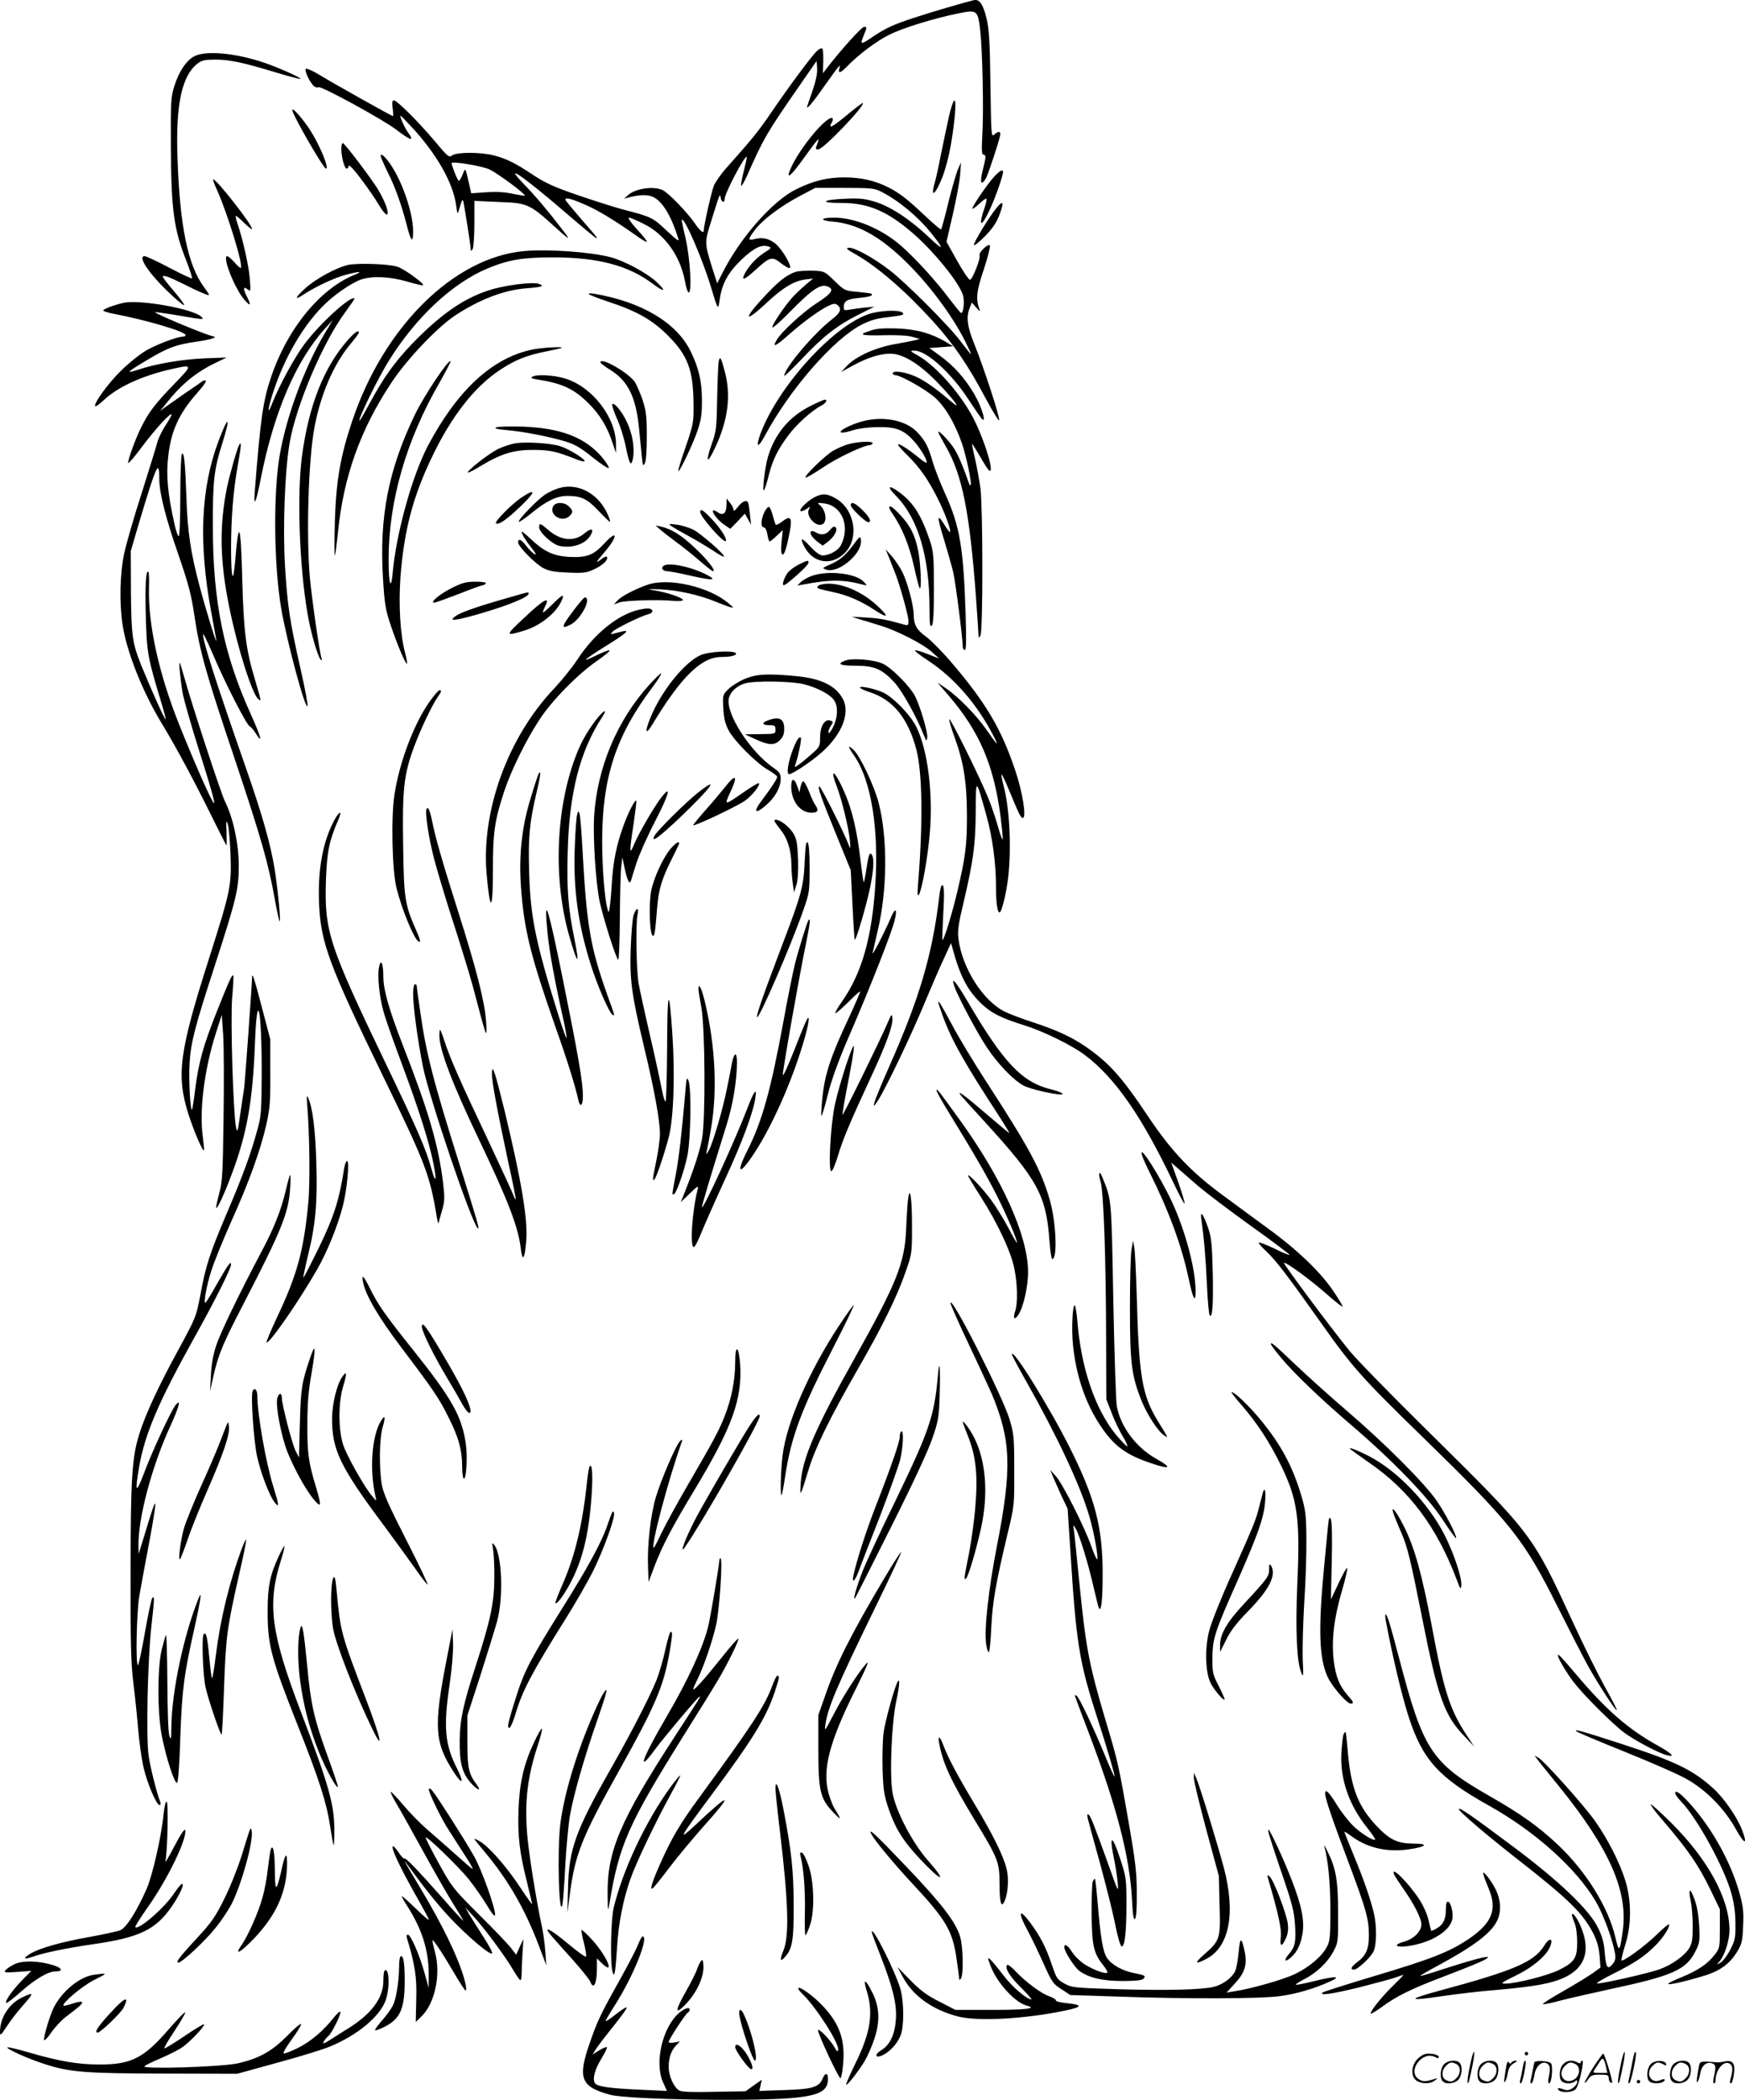 <svg version="1.0" xmlns="http://www.w3.org/2000/svg"
  viewBox="0 0 996.866 1199.724"
 preserveAspectRatio="xMidYMid meet">
<g transform="translate(-1,1200.347) scale(0.1,-0.1)"
fill="#000000" stroke="none">
<path d="M5575 12003 c-44 -10 -237 -66 -340 -100 -125 -41 -166 -60 -247
-115 -62 -42 -66 -40 -43 15 18 45 19 47 1 47 -13 0 -129 -128 -208 -230 l-27
-35 2 67 c1 36 -1 70 -5 74 -5 4 -17 -1 -29 -12 -29 -25 -167 -212 -263 -353
-72 -106 -105 -147 -250 -310 -33 -36 -67 -84 -77 -106 -13 -30 -59 -232 -59
-261 0 -17 -24 3 -51 44 -43 62 -147 170 -181 188 -51 26 -155 12 -200 -27
l-23 -21 25 7 c69 18 114 18 147 0 51 -28 100 -111 138 -235 6 -19 -10 -8 -68
47 -80 75 -84 77 -257 122 -41 11 -151 46 -245 78 -135 46 -188 70 -255 114
-108 72 -155 95 -227 114 -75 20 -212 20 -239 1 -19 -14 -25 -9 -102 83 -92
109 -214 231 -232 231 -9 0 -11 -13 -7 -45 4 -25 4 -45 2 -45 -7 0 -339 186
-419 235 -39 24 -75 40 -79 35 -10 -9 24 -80 47 -99 8 -7 20 -10 26 -6 14 9
369 -185 443 -242 85 -65 107 -70 67 -15 -11 15 -26 45 -35 67 -15 39 -15 39
50 -30 147 -156 244 -326 261 -456 7 -51 8 -53 16 -24 17 55 18 58 23 53 4 -3
45 -263 45 -286 0 -4 5 0 10 8 5 8 10 74 10 146 l0 130 58 -3 c31 -1 93 -4
137 -6 99 -5 135 -22 235 -113 120 -109 127 -113 70 -39 -84 109 -147 184
-224 264 -112 117 4 37 249 -174 215 -184 219 -186 85 -33 -49 57 -90 106 -90
110 0 15 29 8 108 -26 74 -31 173 -91 300 -181 29 -21 55 -36 57 -33 3 3 -22
35 -56 71 -34 37 -54 67 -46 67 8 0 46 -16 85 -36 120 -59 208 -183 235 -327
6 -37 17 -67 22 -65 19 6 7 197 -18 308 -14 58 -24 106 -22 108 14 16 117
-221 165 -380 43 -141 42 -140 52 -73 12 88 49 154 127 228 70 65 111 85 151
72 19 -6 17 -10 -22 -34 -47 -30 -90 -76 -114 -122 -22 -44 -1 -35 65 25 78
72 93 76 142 36 22 -17 44 -30 50 -28 17 6 -43 109 -82 140 -37 30 -75 37
-121 25 -37 -10 -35 1 7 56 44 57 144 132 255 191 l87 46 167 0 c151 0 171 -2
209 -21 103 -53 210 -142 288 -239 76 -95 71 -103 -14 -22 -109 103 -220 176
-309 203 -56 17 -88 21 -168 17 -135 -5 -153 -25 -23 -24 152 0 261 -46 408
-173 121 -105 265 -283 286 -354 11 -36 2 -110 -12 -101 -5 3 -33 38 -63 77
-76 102 -193 231 -278 306 -111 97 -264 161 -383 161 -81 0 -85 -16 -6 -23
130 -11 254 -76 392 -206 140 -131 283 -319 363 -478 20 -40 35 -73 33 -73 -3
0 -27 31 -56 69 -65 89 -318 342 -413 414 -93 71 -201 129 -230 125 -19 -2
-10 -10 44 -40 122 -70 276 -203 436 -378 120 -133 200 -249 303 -443 41 -76
75 -132 77 -124 4 19 -88 301 -141 432 -42 104 -49 157 -27 210 l12 30 26 -30
c17 -20 23 -23 18 -10 -23 61 -18 103 24 229 23 69 38 130 35 137 -9 14 -65
-39 -59 -56 7 -18 -41 -140 -55 -140 -7 0 -40 49 -73 108 l-61 109 36 156 c20
87 39 189 42 227 l5 70 -16 -35 c-9 -19 -34 -104 -55 -188 -20 -85 -40 -156
-43 -159 -2 -3 -42 31 -88 74 -103 98 -148 133 -215 167 -76 38 -156 56 -248
56 -99 0 -177 -19 -275 -67 -134 -65 -319 -274 -422 -477 l-31 -61 -29 90
c-44 143 -44 142 -3 272 48 155 48 153 52 126 5 -27 23 -31 23 -5 0 31 115
250 126 239 2 -1 -6 -38 -17 -81 -11 -43 -18 -81 -15 -84 3 -3 17 22 32 54 96
217 113 246 288 499 l111 160 3 -42 c2 -28 -7 -72 -27 -130 -17 -48 -31 -89
-31 -91 0 -14 39 33 101 122 84 118 94 130 84 99 -9 -33 6 -28 46 13 64 66
164 141 237 178 77 39 254 94 397 123 106 22 111 18 124 -92 14 -118 21 -463
13 -598 -5 -91 -4 -117 6 -117 14 0 15 -13 3 -60 -17 -65 -21 -100 -11 -100 5
0 16 12 24 28 13 27 70 196 79 240 6 26 -9 29 -34 6 -16 -15 -17 0 -21 288 -3
246 -8 317 -22 375 -19 81 -41 112 -71 106z m-2770 -967 c46 -21 211 -143 203
-151 -1 -1 -32 4 -68 11 -44 10 -93 13 -151 9 l-87 -6 -12 53 c-22 97 -21 96
-37 55 -8 -20 -18 -37 -22 -37 -6 0 -41 86 -41 101 0 13 169 -15 215 -35z
M1122 11683 c-45 -22 -89 -86 -115 -168 -21 -66 -22 -87 -21 -350 2 -365 17
-473 91 -658 19 -49 32 -91 30 -94 -3 -3 -61 25 -130 61 -68 36 -132 66 -141
66 -42 0 25 -100 139 -208 41 -40 80 -72 86 -72 6 0 -19 35 -55 77 -36 42 -66
81 -66 85 0 13 33 1 120 -42 41 -21 92 -45 113 -53 40 -17 40 -15 1 38 -91
124 -137 349 -150 735 -11 310 25 474 118 543 22 16 42 20 100 20 84 -1 158
-17 346 -74 74 -22 136 -39 138 -36 6 6 -122 63 -206 92 -161 55 -331 71 -398
38z M5431 11338 c-11 -51 -32 -149 -46 -218 -13 -69 -29 -141 -35 -160 -27
-94 4 -70 45 35 15 39 36 117 46 175 40 237 34 352 -10 168z M4852 11349 c-86
-71 -111 -85 -92 -48 7 11 9 23 7 26 -27 26 -194 -174 -242 -291 -27 -64 3
-39 77 64 81 112 93 126 79 87 -14 -36 -14 -37 4 -37 28 0 268 250 254 265 -2
2 -41 -28 -87 -66z M1680 11374 c0 -25 178 -334 192 -334 21 0 -38 141 -94
226 -46 68 -98 126 -98 108z M1960 11153 c0 -47 18 -113 30 -113 6 0 10 5 10
11 0 8 5 8 15 -1 24 -20 121 -152 161 -220 21 -35 41 -57 46 -52 11 11 -11 73
-52 142 -33 56 -183 255 -200 265 -6 4 -10 -10 -10 -32z M2190 11096 c5 -13
22 -51 38 -83 38 -75 76 -181 103 -286 26 -103 39 -119 39 -46 0 109 -66 299
-139 397 -35 47 -56 56 -41 18z M5693 10998 c-40 -42 -134 -180 -128 -187 3
-2 21 11 40 29 19 18 37 31 40 28 3 -3 -1 -22 -8 -44 -40 -115 -24 -128 26
-21 31 65 77 195 77 218 0 17 -16 9 -47 -23z M1250 10917 c58 -128 151 -430
136 -444 -2 -3 -19 11 -36 31 -18 20 -37 36 -42 36 -30 0 41 -182 97 -248 36
-42 42 -35 15 18 -23 45 -21 61 6 39 16 -13 17 -9 11 61 -5 73 -41 232 -71
318 -8 23 -12 42 -8 42 3 0 26 -19 49 -42 24 -23 43 -38 43 -33 -1 27 -201
282 -222 284 -4 1 6 -27 22 -62z M5704 10817 c-46 -56 -137 -207 -130 -214 3
-4 33 20 65 53 41 42 65 78 80 119 28 74 23 88 -15 42z M3005 10569 c-402 -36
-804 -433 -984 -974 -67 -200 -91 -340 -98 -570 -3 -110 -3 -198 0 -195 3 3
10 59 17 125 31 322 128 595 308 865 86 130 258 311 359 379 137 91 280 147
407 157 92 7 109 13 76 25 -35 14 -200 -7 -290 -37 -148 -49 -275 -139 -436
-305 -100 -104 -167 -199 -244 -343 -29 -53 -53 -96 -56 -96 -13 0 105 243
169 345 154 247 362 441 563 525 121 50 200 63 379 63 255 -1 426 -47 564
-151 69 -52 81 -44 19 13 -56 51 -184 119 -260 139 -116 30 -355 47 -493 35z
M1995 10489 c-68 -17 -180 -78 -239 -131 -63 -56 -67 -75 -8 -35 67 44 177 95
239 111 77 20 100 20 48 -1 -196 -79 -384 -308 -476 -583 -46 -134 -61 -237
-94 -660 -7 -92 8 -58 34 75 75 383 202 679 371 865 l41 45 -42 -70 c-129
-215 -240 -527 -269 -755 -29 -233 -22 -596 16 -820 32 -190 142 -598 151
-559 2 9 -16 106 -41 215 -61 270 -74 356 -88 585 -13 220 -1 544 27 704 37
213 190 572 314 740 32 44 58 81 56 83 -19 20 -200 -145 -286 -261 -55 -73
-143 -235 -183 -336 -32 -83 -27 -33 8 72 63 188 164 363 278 479 62 64 162
133 219 154 64 22 164 18 264 -11 48 -14 90 -24 92 -21 9 8 -108 93 -145 105
-48 17 -236 23 -287 10z M4558 10451 c-50 -16 -95 -50 -166 -125 -136 -143
-139 -180 -4 -54 95 89 159 127 225 135 l42 5 -40 -33 c-22 -19 -55 -50 -73
-69 -47 -50 -127 -169 -119 -177 4 -3 44 32 89 78 147 150 192 178 237 150 24
-15 5 -39 -68 -86 -79 -50 -207 -167 -234 -214 -27 -46 -8 -38 69 30 82 73
175 140 226 165 30 14 40 15 53 4 25 -21 17 -43 -31 -80 -105 -81 -273 -280
-274 -324 0 -5 45 39 101 97 120 128 204 193 324 253 l90 45 -56 -5 c-30 -3
-69 -9 -87 -12 -27 -5 -32 -4 -32 12 0 37 17 48 85 55 63 6 84 13 74 24 -3 2
-39 7 -80 11 -73 6 -74 7 -131 62 -58 56 -58 56 -125 59 -38 1 -80 -2 -95 -6z
M3375 10322 c6 -5 55 -24 109 -42 164 -54 250 -103 338 -190 118 -117 149
-200 150 -401 1 -100 -2 -112 -45 -239 -26 -73 -45 -136 -42 -138 7 -7 84 155
110 232 20 58 25 95 25 168 0 111 -17 187 -65 285 -80 163 -279 282 -550 328
-25 4 -36 3 -30 -3z M715 10273 c-50 -11 -115 -35 -115 -43 0 -5 26 -13 58
-19 188 -36 412 -102 412 -122 0 -5 -7 -9 -16 -9 -34 0 -169 -52 -222 -87 -31
-20 -90 -67 -129 -106 -73 -70 -161 -192 -149 -204 3 -4 23 10 44 30 78 75
210 138 372 177 146 34 146 34 34 -82 -105 -108 -145 -160 -186 -243 -32 -62
-80 -195 -76 -207 2 -5 38 37 80 94 76 101 168 202 168 182 0 -5 -16 -33 -35
-62 -19 -29 -40 -72 -46 -95 -6 -23 -46 -153 -89 -289 -44 -136 -89 -292 -100
-345 -25 -114 -29 -282 -10 -408 24 -158 115 -386 227 -570 73 -119 185 -328
279 -519 46 -93 85 -170 87 -173 2 -2 2 32 1 74 -3 65 -2 73 7 48 6 -16 13
-95 16 -175 6 -177 0 -207 -123 -593 -170 -533 -188 -666 -118 -888 29 -91 81
-215 89 -208 2 3 -1 36 -6 74 -22 149 8 388 74 595 l34 105 8 -117 c4 -65 5
-278 2 -475 -4 -320 -7 -366 -26 -433 -11 -41 -18 -76 -16 -78 7 -7 52 92 94
207 83 224 115 411 127 724 12 331 39 221 39 -158 -1 -214 -3 -249 -23 -320
-37 -138 -86 -273 -175 -480 -101 -239 -121 -300 -152 -468 -24 -126 -25 -129
-123 -310 -114 -208 -190 -371 -226 -486 -42 -133 -50 -254 -50 -791 -1 -410
2 -519 16 -635 10 -77 22 -198 28 -270 6 -71 20 -168 31 -214 21 -89 73 -211
91 -211 5 0 7 7 4 16 -21 55 -57 197 -67 266 -15 103 -6 535 15 733 19 169 19
182 6 169 -5 -5 -24 -94 -42 -197 -18 -103 -36 -187 -40 -187 -14 0 -8 291 7
390 9 52 34 189 56 304 22 115 38 216 36 225 -3 15 -12 -13 -75 -219 l-20 -65
-1 45 c-3 158 76 456 184 690 49 107 62 159 27 114 -27 -35 -134 -266 -178
-384 -48 -127 -55 -118 -29 34 33 188 111 370 314 735 118 211 211 397 211
420 -1 23 -18 -2 -86 -121 -30 -54 -58 -98 -61 -98 -11 0 8 102 34 183 14 45
65 171 113 279 103 228 169 412 202 559 20 90 23 130 22 294 l0 190 -47 179
c-44 169 -57 208 -57 175 0 -33 -40 -588 -45 -629 -4 -25 -14 -94 -23 -155
-14 -101 -17 -107 -24 -70 -16 86 -32 608 -22 735 6 69 9 127 7 130 -7 8 -22
-24 -92 -200 -81 -203 -106 -295 -126 -450 -7 -61 -16 -114 -18 -117 -10 -9
-20 175 -14 267 7 117 31 210 142 550 127 393 139 443 139 580 -1 127 -32 270
-79 365 -23 46 -192 561 -235 718 -11 39 -21 71 -23 73 -7 8 5 -113 18 -181 8
-38 44 -164 80 -280 81 -255 108 -352 96 -339 -16 15 -118 248 -198 449 -116
290 -177 571 -172 777 2 48 0 90 -3 94 -15 14 -20 -79 -15 -259 6 -204 10
-230 91 -496 14 -46 24 -86 22 -88 -4 -4 -82 169 -137 304 -53 132 -59 171
-61 428 l-1 230 41 140 c106 356 122 392 122 269 0 -75 37 -223 110 -432 56
-163 73 -226 90 -343 32 -211 64 -326 230 -819 153 -458 193 -598 230 -805 12
-66 24 -122 27 -125 9 -9 -9 176 -28 298 -24 146 -71 312 -169 592 -166 476
-241 708 -240 749 1 9 25 -41 55 -111 67 -159 194 -408 212 -415 7 -3 23 -21
35 -41 42 -67 28 -16 -28 108 -155 341 -217 643 -218 1065 -1 272 6 334 55
489 49 156 33 159 -24 6 -100 -268 -113 -580 -41 -970 14 -74 27 -146 29 -160
9 -52 -57 161 -95 305 -51 192 -69 312 -75 505 -7 202 -14 267 -26 249 -5 -8
-9 -116 -9 -241 0 -132 -4 -228 -9 -228 -5 0 -16 30 -24 68 -39 173 -49 280
-36 388 16 146 62 246 167 364 30 33 51 64 48 68 -4 3 -13 2 -20 -3 -8 -6 -51
-36 -97 -67 -46 -32 -97 -68 -114 -80 l-30 -23 35 44 c84 107 171 179 283 232
l62 30 -125 -5 c-129 -5 -281 -31 -385 -66 -73 -24 -60 -12 70 65 105 62 151
79 259 95 44 6 89 15 100 20 20 7 19 8 -8 15 -55 15 -341 135 -319 135 11 0
74 -9 138 -20 140 -24 144 -24 125 -6 -47 45 -354 100 -445 79z M4970 10208
c-206 -72 -514 -413 -615 -681 -29 -79 -17 -89 23 -16 143 268 395 557 557
639 46 23 86 35 146 41 85 10 98 14 85 26 -18 18 -133 13 -196 -9z M4985
10115 c-22 -8 -41 -15 -42 -15 -2 0 -3 -3 -3 -7 0 -5 53 -7 118 -5 74 2 135
-1 163 -9 l44 -12 -30 -8 c-16 -4 -70 -14 -120 -23 -107 -20 -215 -69 -265
-121 l-35 -37 75 41 c103 55 192 75 252 57 70 -21 150 -79 239 -174 95 -102
123 -145 58 -89 -92 79 -161 126 -215 146 -58 22 -114 28 -114 11 0 -5 6 -10
14 -10 31 0 179 -84 229 -130 60 -55 113 -147 153 -262 25 -75 57 -228 49
-236 -2 -3 -7 1 -9 9 -31 89 -59 156 -80 191 -25 43 -96 119 -96 103 0 -4 20
-42 44 -84 93 -161 135 -373 171 -853 8 -114 15 -215 15 -225 1 -17 1 -17 11
0 15 25 14 727 0 841 -7 48 -21 125 -31 169 -11 45 -18 82 -17 84 2 1 22 -31
46 -72 23 -41 46 -77 52 -80 30 -19 -17 147 -81 280 -68 142 -216 313 -324
376 -49 27 -50 29 -21 29 68 0 209 -128 305 -275 33 -49 66 -99 75 -110 34
-42 7 56 -36 131 -53 92 -118 166 -198 224 l-62 45 68 5 68 5 -45 27 c-83 48
-166 71 -280 75 -77 2 -116 -1 -145 -12z M1999 10063 c-139 -157 -225 -375
-264 -666 -29 -222 -15 -625 31 -894 17 -106 59 -252 76 -268 8 -7 9 -5 5 7
-12 33 -56 345 -67 463 -21 246 -8 672 26 854 34 187 110 364 204 476 27 33
50 63 50 68 0 18 -22 3 -61 -40z M3045 10005 c-185 -40 -352 -171 -498 -392
-37 -55 -87 -142 -111 -194 -85 -182 -163 -477 -182 -682 -10 -114 -24 -75
-24 70 0 332 100 680 290 1009 37 65 66 121 64 124 -12 12 -154 -201 -205
-308 -151 -315 -203 -583 -181 -934 9 -147 14 -178 45 -270 38 -112 85 -223
92 -216 2 2 -2 28 -10 58 -29 108 -39 277 -27 441 21 266 72 459 183 688 110
229 242 397 387 492 86 57 150 82 264 105 45 9 85 18 87 20 10 9 -120 1 -174
-11z M4116 9939 c-3 -13 -7 -107 -9 -209 -3 -172 -5 -191 -31 -263 -37 -106
-27 -120 18 -24 75 158 93 299 57 436 -22 83 -28 93 -35 60z M3440 9933 c0 -5
26 -24 58 -44 100 -62 146 -156 163 -337 6 -59 13 -132 16 -162 4 -46 7 -51
16 -35 8 13 12 71 12 155 0 115 -4 145 -23 205 -13 39 -33 85 -44 104 -33 52
-198 148 -198 114z M3051 9851 c-11 -7 -4 -11 25 -15 147 -23 214 -54 299
-140 61 -61 102 -128 132 -216 l22 -65 0 46 c2 153 -132 330 -288 379 -66 21
-166 26 -190 11z M4640 9684 c-122 -61 -204 -160 -243 -291 -17 -57 -34 -202
-23 -191 4 3 17 41 27 84 24 93 52 149 114 232 47 63 133 140 187 168 26 14
38 34 19 34 -4 0 -41 -16 -81 -36z M3507 9693 c-2 -4 10 -42 28 -83 19 -41 41
-113 50 -160 20 -99 31 -117 41 -65 11 59 -4 145 -36 210 -29 61 -74 114 -83
98z M4901 9585 c-109 -40 -122 -73 -16 -39 28 9 89 17 140 17 105 2 148 -15
208 -82 39 -43 83 -121 68 -121 -5 0 -29 17 -54 38 -55 44 -107 76 -107 65 0
-5 25 -33 56 -63 68 -67 118 -139 171 -245 42 -84 78 -183 70 -191 -2 -3 -17
17 -33 43 -15 26 -29 42 -32 35 -2 -7 12 -63 32 -125 19 -63 42 -144 51 -181
14 -59 55 -381 55 -428 0 -10 5 -18 12 -18 8 0 9 55 4 213 -12 371 -33 494
-115 676 -28 61 -60 143 -72 183 -26 91 -41 119 -85 168 -72 80 -223 103 -353
55z M2845 9562 c-14 -6 3 -11 60 -16 96 -8 247 -38 339 -66 51 -16 87 -37 153
-91 48 -38 89 -65 91 -59 2 5 -15 32 -37 59 -97 115 -236 169 -456 177 -71 2
-139 0 -150 -4z M2955 9471 c-28 -5 -73 -20 -102 -34 -53 -27 -178 -125 -170
-133 3 -3 38 15 78 40 113 68 186 90 299 89 94 -1 126 -8 238 -52 28 -12 52
-17 52 -12 0 14 -95 72 -142 86 -57 17 -191 25 -253 16z M4859 9466 c-25 -6
-65 -24 -90 -38 -48 -29 -166 -144 -157 -153 3 -3 48 23 100 58 79 54 233 127
267 127 5 0 13 5 16 10 9 14 -79 12 -136 -4z M1377 9463 c-12 -20 -56 -175
-71 -248 -44 -220 -40 -422 15 -687 46 -226 129 -489 164 -518 19 -16 20 -21
-20 116 -50 166 -63 271 -71 564 -8 323 -20 357 -40 115 -12 -143 -23 -116
-24 55 0 189 12 338 40 494 18 100 20 131 7 109z M3208 9216 c-26 -7 -66 -25
-88 -41 -46 -32 -154 -145 -146 -153 3 -2 36 20 74 51 83 68 142 97 202 97 81
0 114 -16 180 -86 34 -36 63 -64 65 -62 2 2 -4 22 -14 44 -52 116 -166 179
-273 150z M5129 9170 c126 -129 191 -347 191 -644 0 -88 3 -107 13 -97 9 9 12
66 12 214 0 185 -2 208 -23 272 -49 146 -95 218 -176 277 -62 45 -72 33 -17
-22z M2989 9161 c-55 -37 -155 -138 -146 -147 12 -13 60 19 134 90 94 89 100
115 12 57z M4660 9161 c-40 -22 -86 -68 -77 -77 3 -4 18 1 32 10 25 17 26 17
16 -1 -19 -36 37 -101 75 -86 32 12 23 82 -14 112 -15 12 -11 13 27 8 102 -13
150 -133 94 -240 -15 -29 -65 -57 -105 -57 -14 0 -40 19 -70 52 -48 52 -61 52
-34 0 50 -97 156 -114 232 -38 82 82 59 241 -44 307 -53 33 -83 36 -132 10z
M4160 9119 c0 -48 -19 -64 -49 -43 -12 9 -25 14 -27 11 -10 -9 28 -58 64 -82
l34 -23 42 43 41 44 18 -32 18 -32 -7 60 c-3 33 -8 63 -11 68 -9 16 -33 6 -57
-25 -17 -22 -26 -28 -26 -17 0 9 -9 27 -20 40 l-19 24 -1 -36z M3170 9111
c-26 -50 53 -97 94 -55 21 20 20 30 -4 54 -26 26 -76 26 -90 1z M4870 9116 c0
-15 84 -96 100 -96 22 0 8 29 -32 68 -43 43 -68 53 -68 28z M4376 9076 c-20
-42 -21 -86 -2 -86 8 0 16 -16 20 -40 3 -22 9 -40 13 -40 4 0 22 15 41 33 l34
32 -7 -66 c-4 -42 -3 -69 4 -73 11 -7 25 35 43 132 14 78 5 92 -42 57 -18 -14
-36 -23 -38 -20 -3 3 -10 26 -17 52 -7 26 -17 49 -22 50 -6 2 -18 -12 -27 -31z
M5090 9103 c0 -5 9 -21 21 -38 53 -79 92 -174 119 -292 15 -68 30 -127 34
-130 12 -12 6 136 -8 210 -18 92 -44 145 -103 208 -43 46 -63 59 -63 42z
M4010 9078 c0 -26 133 -178 146 -166 10 11 -28 71 -79 125 -50 53 -67 63 -67
41z M3090 8991 c0 -29 76 -99 117 -107 77 -15 153 13 180 67 17 33 -1 36 -37
6 -59 -50 -135 -44 -207 18 -47 40 -53 42 -53 16z M3845 8998 c11 -8 56 -34
100 -58 44 -24 106 -61 138 -82 32 -22 61 -38 63 -35 9 9 -134 134 -177 155
-25 12 -67 25 -94 28 -45 6 -48 5 -30 -8z M3781 8978 c15 -13 55 -44 90 -70
35 -25 96 -74 134 -107 39 -34 73 -61 78 -61 19 0 -28 62 -100 130 -77 74
-138 112 -198 125 l-30 6 26 -23z M4752 8976 c-22 -28 -51 -33 -82 -14 -10 7
-23 9 -27 5 -10 -10 7 -36 40 -61 l27 -20 28 21 c37 28 60 69 46 83 -8 8 -17
5 -32 -14z M2990 8966 c0 -14 23 -51 58 -95 24 -30 29 -40 15 -33 -11 6 -32
27 -47 47 -29 37 -46 45 -46 19 0 -23 99 -123 145 -147 31 -16 64 -22 140 -25
88 -4 107 -1 147 18 51 23 82 53 76 70 -2 7 -14 3 -31 -10 -38 -30 -34 -19 14
36 81 94 80 139 -1 50 -61 -66 -101 -80 -205 -74 -85 6 -138 31 -212 101 -29
27 -53 47 -53 43z M4883 8888 c-46 -61 -77 -87 -138 -113 -37 -16 -38 -18 -18
-25 34 -14 91 8 138 51 47 43 68 84 63 121 -3 20 -8 17 -45 -34z M5086 8825
c8 -22 24 -61 34 -86 29 -71 80 -254 80 -284 0 -24 -3 -26 -22 -21 -101 29
-144 37 -218 41 l-85 5 50 -16 c28 -8 79 -24 115 -35 95 -29 243 -105 292
-149 l43 -39 -64 25 c-34 14 -68 23 -73 22 -6 -2 27 -28 73 -58 152 -100 285
-254 379 -440 27 -55 18 -46 -45 45 -59 84 -162 189 -230 235 l-50 34 63 -73
c177 -206 259 -397 298 -693 8 -66 14 -124 12 -130 -2 -6 -14 27 -27 73 -13
46 -38 122 -58 169 -49 120 -216 457 -220 444 -2 -6 12 -54 32 -108 51 -142
68 -252 69 -441 0 -170 -8 -236 -55 -435 -30 -127 -78 -284 -85 -277 -2 2 0
64 4 138 8 136 6 183 -8 174 -4 -3 -11 -31 -14 -62 -40 -335 -112 -580 -287
-975 -43 -97 -81 -190 -84 -205 -6 -25 -4 -24 20 12 44 67 189 370 268 560 41
99 92 216 113 260 l37 80 10 -35 c43 -159 88 -242 171 -318 52 -48 108 -76
236 -116 114 -36 272 -114 347 -170 174 -131 327 -352 509 -735 32 -68 60
-119 61 -114 2 6 -14 60 -36 122 l-40 112 38 -33 c21 -18 74 -64 117 -102 44
-37 179 -140 302 -228 123 -88 221 -162 219 -164 -2 -3 -42 13 -87 36 -46 22
-86 37 -89 34 -3 -3 17 -26 45 -52 54 -51 122 -140 313 -410 174 -247 236
-316 568 -639 519 -506 586 -589 784 -985 66 -132 142 -280 170 -331 59 -106
159 -260 165 -254 3 2 -28 62 -68 133 -39 71 -121 235 -180 364 -237 512 -230
503 -834 1100 -209 206 -409 411 -444 455 -102 124 -380 498 -375 503 8 8 143
-90 238 -173 53 -47 97 -82 97 -76 0 5 -23 43 -51 85 -72 108 -203 235 -369
356 -79 58 -197 145 -264 194 -182 134 -292 250 -424 446 -156 234 -227 313
-368 409 -77 52 -165 92 -297 135 -56 18 -124 44 -152 57 -126 59 -249 249
-270 421 -5 43 0 83 29 203 56 238 69 332 70 522 1 196 0 196 62 -26 35 -127
54 -273 54 -412 0 -83 8 -139 20 -139 12 0 39 109 50 205 18 166 8 386 -26
516 -24 95 -16 89 30 -21 58 -141 68 -160 79 -160 22 0 -1 148 -43 271 -80
240 -170 392 -378 633 -47 54 -106 113 -132 132 -53 38 -70 68 -70 123 0 52
-35 186 -65 246 -14 28 -41 68 -60 90 l-36 40 17 -40z M4571 8777 c-25 -13
-52 -34 -62 -47 -21 -31 -34 -70 -21 -70 14 0 137 110 140 126 5 19 -5 18 -57
-9z M3801 8771 c-18 -12 -5 -31 20 -31 11 0 70 -11 131 -25 138 -32 164 -28
78 13 -88 41 -199 62 -229 43z M4650 8714 c-25 -9 -54 -25 -65 -36 l-20 -20
35 6 c152 29 227 29 340 -1 25 -6 25 -6 6 15 -43 49 -201 68 -296 36z M2593
8645 c-69 -34 -130 -85 -103 -85 8 0 71 23 141 50 70 28 132 50 137 50 6 0 14
5 17 10 4 6 -18 10 -58 10 -53 0 -76 -6 -134 -35z M3705 8661 c-75 -27 -148
-66 -169 -90 l-19 -21 33 12 c34 11 225 17 312 8 26 -2 48 0 49 5 1 13 -90 44
-161 55 -49 8 -46 9 35 6 95 -4 223 -32 315 -71 30 -12 66 -26 80 -30 24 -6
24 -6 -5 19 -112 98 -350 152 -470 107z M4698 8663 c-10 -2 -18 -9 -18 -14 0
-9 6 -10 92 -29 79 -17 154 -49 233 -101 81 -53 87 -41 13 27 -98 90 -234 140
-320 117z M2930 8593 c-184 -52 -276 -84 -310 -105 -61 -39 -10 -33 158 17
150 45 252 88 252 107 0 10 3 11 -100 -19z M3165 8550 c-27 -27 -51 -48 -53
-46 -2 2 4 18 12 35 31 59 -5 42 -104 -51 -128 -119 -129 -122 -14 -87 96 29
191 108 217 182 11 29 -6 19 -58 -33z M3286 8515 c-70 -93 -74 -110 -16 -80
60 31 123 155 80 155 -4 0 -33 -34 -64 -75z M3657 8519 c-121 -29 -257 -141
-352 -289 -27 -41 -86 -114 -131 -162 -264 -279 -416 -700 -384 -1060 20 -224
36 -212 36 25 -1 211 10 285 65 451 39 118 125 293 201 408 73 112 221 262
332 338 43 30 74 56 68 58 -6 2 -43 -13 -84 -33 -87 -43 -60 -19 70 62 107 66
134 90 87 79 -16 -4 -39 -10 -50 -13 -17 -5 -18 -4 -7 10 15 18 164 91 205
101 31 7 32 30 1 33 -10 1 -36 -3 -57 -8z M4011 8260 c-93 -43 -225 -207 -286
-359 -33 -80 -27 -101 11 -38 166 275 281 387 396 387 54 0 89 9 82 21 -11 18
-157 10 -203 -11z M4838 8229 c-50 -19 -30 -29 59 -29 108 0 152 -19 223 -96
45 -50 126 -195 169 -304 13 -32 14 -33 18 -11 5 26 -39 176 -69 236 -30 58
-136 165 -186 187 -51 23 -174 33 -214 17z M3721 8093 c-186 -204 -300 -477
-317 -754 -7 -126 9 -374 31 -484 20 -94 96 -335 107 -335 4 0 8 107 9 238 1
130 4 262 8 292 l6 55 13 -60 c14 -69 28 -98 36 -75 2 8 16 53 31 100 15 47
63 156 108 242 77 150 94 208 41 143 -39 -47 -133 -208 -160 -272 -29 -71 -30
-53 -4 117 10 69 17 127 15 129 -8 7 -46 -68 -74 -145 -39 -107 -59 -207 -66
-329 -3 -55 -9 -116 -12 -135 -6 -35 -6 -35 -13 -8 -16 56 -30 234 -30 385 0
363 78 602 288 881 30 40 52 75 49 78 -2 3 -32 -26 -66 -63z M4266 8125 c-32
-13 -74 -39 -93 -57 -34 -33 -35 -34 -31 -108 2 -53 10 -89 27 -123 29 -61
162 -195 230 -233 28 -16 51 -34 51 -39 0 -11 -36 -66 -87 -133 -54 -71 -39
-85 28 -25 49 44 79 100 79 146 0 29 -7 39 -39 62 -136 93 -278 315 -257 400
10 38 47 71 92 84 57 16 258 13 333 -4 78 -19 155 -59 177 -94 23 -35 20 -99
-7 -152 -12 -24 -24 -39 -26 -32 -2 6 3 23 12 37 16 24 16 26 0 32 -32 13 -59
-29 -60 -92 0 -54 -2 -58 -45 -96 -25 -22 -58 -50 -74 -61 -28 -20 -29 -20
-22 -1 14 37 37 146 31 152 -10 11 -27 -16 -51 -82 -23 -65 -32 -126 -16 -126
15 0 97 52 158 101 134 106 195 240 150 327 -40 77 -123 118 -263 132 -164 16
-231 13 -297 -15z M4925 8072 c6 -5 28 -15 50 -22 135 -42 223 -149 270 -330
35 -133 38 -426 9 -775 -4 -49 -2 -65 5 -54 18 28 51 212 63 356 19 228 -13
477 -79 607 -36 70 -134 169 -192 195 -55 23 -142 40 -126 23z M2465 7996
c-89 -125 -172 -343 -201 -529 -21 -129 -14 -436 11 -537 30 -121 99 -289 125
-305 16 -10 12 8 -15 69 -62 140 -68 179 -72 481 -5 323 4 403 63 563 38 102
103 238 135 284 21 29 23 38 10 38 -6 0 -31 -29 -56 -64z M3413 7888 c-54 -72
-86 -130 -117 -213 -113 -304 -126 -707 -31 -1030 46 -159 58 -161 26 -4 -35
174 -44 280 -38 492 8 340 70 580 198 775 34 52 5 37 -38 -20z M4398 7888
c-39 -14 -35 -28 7 -28 31 0 35 -3 35 -25 0 -25 -1 -25 -87 -26 l-88 -1 52
-24 c82 -39 116 -41 147 -11 19 19 26 37 26 65 0 59 -27 74 -92 50z M4860
7736 c0 -4 14 -28 31 -52 96 -141 141 -417 119 -743 -20 -299 -78 -501 -191
-661 -23 -33 -40 -63 -37 -65 3 -3 35 25 72 61 36 37 68 65 70 63 2 -2 -30
-76 -71 -164 -97 -207 -130 -308 -144 -433 -6 -56 -9 -107 -7 -113 2 -7 19 46
36 117 24 93 59 192 132 360 114 264 233 567 250 636 18 70 5 81 -21 18 -37
-86 -110 -228 -104 -200 3 14 17 72 30 130 54 229 56 527 5 724 -24 96 -107
272 -144 305 -14 14 -26 21 -26 17z M3087 7583 c-3 -5 -24 -68 -46 -141 -53
-174 -70 -344 -52 -543 19 -224 58 -375 198 -774 66 -186 109 -326 127 -407
10 -45 26 -32 26 22 0 80 -26 230 -115 670 -85 421 -110 496 -87 261 11 -107
39 -264 92 -500 11 -51 19 -96 16 -98 -2 -2 -22 53 -44 124 -131 418 -162 565
-169 819 -6 207 1 284 43 463 22 93 26 128 11 104z M4770 7578 c0 -10 9 -40
20 -67 28 -72 68 -237 75 -307 4 -51 4 -55 -6 -29 -26 69 -159 335 -168 335
-13 0 8 -59 103 -292 l76 -186 10 -197 c5 -109 11 -199 13 -201 7 -7 67 199
87 296 21 102 25 167 11 189 -13 20 -19 2 -32 -83 -6 -42 -13 -75 -15 -73 -2
2 -11 62 -19 133 -19 157 -45 272 -85 367 -35 84 -70 141 -70 115z M4154 7509
c-28 -35 -81 -98 -118 -139 -36 -41 -66 -78 -66 -81 0 -11 248 106 295 139 42
30 90 90 80 101 -3 2 -38 -18 -78 -46 -121 -84 -121 -84 -86 -8 46 97 34 112
-27 34z M4530 7511 c0 -85 51 -151 116 -151 37 0 43 13 21 45 -8 11 -24 46
-36 78 -13 31 -27 57 -32 57 -5 0 -12 -15 -16 -32 l-6 -32 -12 34 c-17 50 -35
50 -35 1z M3998 7475 c-67 -52 -232 -216 -248 -245 -26 -48 23 -13 148 106
176 168 227 239 100 139z M2447 7382 c-11 -16 12 -167 43 -286 16 -61 56 -194
88 -296 91 -282 121 -382 163 -544 21 -81 41 -151 45 -155 4 -3 4 31 0 77 -9
108 -55 290 -154 602 -88 277 -133 431 -152 525 -14 69 -24 92 -33 77z M3307
7349 c-4 -13 -10 -91 -13 -174 -11 -245 18 -455 93 -690 38 -118 103 -268 122
-279 15 -10 16 -13 -30 114 -96 270 -117 393 -140 804 -6 115 -14 218 -18 229
-7 19 -8 19 -14 -4z M1923 7323 c-69 -125 -99 -287 -90 -488 10 -219 58 -348
365 -980 245 -504 268 -564 308 -810 4 -22 8 -35 9 -30 1 6 11 38 20 72 16 54
16 73 6 160 -27 217 -82 406 -229 783 -79 203 -112 317 -112 394 0 76 -15 107
-25 52 -10 -51 2 -166 26 -252 10 -39 58 -174 105 -300 96 -257 155 -444 179
-563 21 -101 15 -127 -9 -40 -33 119 -78 222 -257 595 -332 692 -356 765 -347
1058 6 164 18 224 72 349 9 20 13 37 8 37 -5 0 -18 -17 -29 -37z M4436 7308
c4 -7 21 -29 36 -49 37 -46 58 -115 59 -193 0 -34 4 -83 8 -111 l7 -50 13 41
c9 27 12 78 10 150 -4 93 -8 114 -28 148 -24 37 -73 76 -99 76 -8 0 -10 -5 -6
-12z M4607 7083 c-6 -144 -18 -190 -132 -488 -103 -272 -147 -397 -140 -403
11 -12 193 408 262 605 37 105 38 112 38 245 0 88 -4 141 -11 148 -9 9 -13
-19 -17 -107z M3840 7153 c-44 -53 -96 -167 -110 -240 -14 -72 -9 -238 7 -254
12 -12 15 9 28 169 8 94 27 157 81 264 24 48 44 90 44 93 0 15 -22 1 -50 -32z
M3629 6773 c-6 -21 -13 -106 -16 -189 -6 -181 5 -263 77 -565 58 -241 90 -418
90 -494 0 -29 -9 -97 -20 -150 -23 -110 -24 -123 -11 -110 11 13 54 137 81
240 28 104 37 356 21 590 -19 284 -29 259 -30 -77 -1 -170 -5 -308 -9 -308 -5
0 -14 30 -21 68 -7 37 -36 173 -66 302 -30 129 -60 267 -67 305 -13 76 -17
340 -6 393 10 45 -8 41 -23 -5z M4627 6743 c-9 -17 -57 -171 -76 -248 -11 -44
-41 -192 -66 -330 -72 -391 -121 -568 -206 -736 -75 -149 -37 -139 59 16 100
162 204 403 267 621 26 91 33 142 15 114 -5 -8 -38 -87 -72 -175 -35 -88 -64
-153 -66 -144 -3 17 93 562 134 760 22 108 26 147 11 122z M5462 6368 c21 -61
134 -273 187 -351 65 -97 153 -187 210 -217 38 -19 162 -48 211 -50 28 0 -5
17 -54 29 -169 41 -274 153 -485 514 -63 106 -90 136 -69 75z M2370 6326 c0
-76 26 -266 56 -416 37 -184 282 -905 314 -925 11 -7 -1 34 -100 350 -154 489
-196 649 -230 893 -11 75 -20 140 -20 145 0 4 -4 7 -10 7 -5 0 -10 -25 -10
-54z M4000 6353 c0 -10 8 -58 17 -108 21 -117 24 -630 4 -745 -12 -70 -47
-177 -100 -310 l-22 -55 52 50 c44 43 51 46 45 25 -33 -128 -46 -341 -21 -331
6 2 24 38 41 80 17 42 76 176 132 298 102 220 164 387 177 473 10 65 -7 42
-48 -65 -69 -180 -255 -585 -257 -558 0 12 53 188 139 464 38 120 61 259 61
364 0 61 -16 57 -29 -7 -5 -29 -17 -91 -27 -138 -23 -119 -80 -313 -104 -358
-12 -20 -18 -28 -15 -17 3 11 15 71 26 135 38 215 26 474 -32 720 -19 83 -39
125 -39 83z M5370 6276 c0 -3 12 -38 26 -78 50 -137 120 -263 327 -580 31 -49
55 -88 53 -88 -3 0 -60 48 -128 106 -125 108 -178 147 -148 108 8 -10 68 -76
133 -147 309 -339 354 -423 373 -692 4 -52 11 -95 15 -95 32 0 22 219 -16 345
-50 169 -117 293 -365 675 -70 108 -157 253 -194 323 -60 112 -76 138 -76 123z
M5081 6160 c-43 -101 -254 -530 -258 -526 -2 2 12 86 32 187 20 100 35 192 33
203 -4 29 -84 -217 -109 -334 -25 -119 -39 -385 -19 -378 7 2 23 42 37 88 25
87 69 192 191 455 85 182 125 293 120 331 -3 27 -5 25 -27 -26z M2520 6087 c0
-82 75 -278 225 -592 167 -349 226 -503 240 -624 9 -80 23 -63 31 41 11 121
-27 346 -126 756 -53 215 -69 263 -70 201 0 -47 29 -202 89 -484 28 -126 49
-231 47 -233 -3 -2 -7 7 -12 20 -4 13 -70 156 -146 318 -164 346 -218 470
-248 563 -12 37 -24 67 -26 67 -2 0 -4 -15 -4 -33z M3926 5775 c-20 -234 -39
-401 -57 -490 -22 -118 -21 -105 -10 -105 13 0 57 124 77 216 20 92 25 392 7
434 -9 21 -12 14 -17 -55z M5360 5774 c0 -6 23 -49 51 -95 171 -279 234 -389
293 -505 59 -117 116 -252 116 -272 0 -4 -23 35 -50 87 -27 51 -72 123 -99
160 -49 66 -131 152 -131 138 0 -4 32 -58 72 -120 97 -152 173 -314 192 -409
19 -90 21 -202 5 -247 -13 -38 -5 -52 15 -25 31 41 60 167 59 254 -2 205 -148
530 -391 866 -116 161 -131 181 -132 168z M1765 5690 c14 -168 17 -453 6 -561
-26 -271 -63 -407 -176 -647 -37 -79 -65 -145 -62 -148 13 -13 184 234 286
412 58 100 120 252 149 365 24 90 40 259 25 259 -6 0 -13 -19 -17 -42 -28
-181 -58 -275 -143 -450 -48 -98 -88 -176 -90 -174 -2 1 10 58 26 125 44 177
55 302 48 536 -6 188 -21 308 -46 365 -9 20 -10 13 -6 -40z M6535 5400 c4 -14
22 -54 40 -90 113 -226 185 -422 225 -610 26 -121 40 -147 40 -73 0 126 -58
343 -135 510 -73 155 -196 346 -170 263z M6297 5253 c18 -58 31 -439 32 -921
l1 -323 30 -77 c16 -43 45 -104 64 -135 19 -31 30 -57 25 -57 -4 0 -32 29 -62
64 -120 146 -201 382 -222 649 -4 48 -11 89 -15 92 -13 8 -20 -138 -10 -230
18 -172 71 -329 155 -455 77 -117 146 -168 289 -216 114 -39 126 -28 29 26
-113 64 -201 181 -223 299 -5 27 -14 299 -20 605 -11 595 -9 572 -65 709 -16
38 -22 14 -8 -30z M1642 5200 c-27 -113 -67 -215 -142 -355 -122 -231 -230
-453 -254 -527 -18 -52 -28 -107 -31 -170 l-5 -93 19 85 c28 123 52 182 165
400 222 429 264 532 273 668 3 45 4 82 1 82 -3 0 -15 -41 -26 -90z M5196 5139
c-3 -30 -7 -103 -10 -164 -8 -187 -54 -303 -290 -725 -230 -410 -303 -580
-312 -723 -5 -80 -3 -78 45 79 38 126 123 299 280 572 143 249 226 418 275
560 36 103 36 106 36 265 0 165 -13 239 -24 136z M6873 5035 c14 -94 26 -230
32 -376 4 -86 11 -162 15 -169 16 -26 22 59 18 247 -4 162 -8 197 -27 253 -28
80 -46 102 -38 45z M6474 4865 c-5 -27 -9 -178 -9 -335 0 -315 9 -386 66 -529
32 -80 96 -178 130 -199 24 -16 27 -21 -37 83 -89 146 -108 253 -120 710 -4
132 -10 258 -14 280 l-7 40 -9 -50z M2084 4678 c15 -76 87 -199 222 -378 178
-235 215 -289 269 -400 55 -109 75 -183 75 -272 0 -37 4 -69 9 -72 15 -10 23
124 12 199 -23 157 -78 256 -303 538 -152 190 -199 256 -243 346 -38 77 -51
89 -41 39z M5440 4558 c0 -9 48 -116 106 -239 58 -122 116 -249 130 -280 110
-264 116 -425 29 -869 -48 -247 -74 -480 -61 -563 4 -26 11 -45 15 -43 4 3 11
67 14 143 7 143 25 249 94 538 38 158 38 162 37 360 0 188 -2 206 -27 290 -40
132 -336 716 -337 663z M4799 4423 c-168 -256 -296 -551 -318 -733 -11 -88
-15 -237 -6 -228 3 3 12 50 20 104 34 227 91 380 272 732 69 134 123 246 120
248 -2 3 -42 -53 -88 -123z M2420 4423 c0 -27 68 -165 144 -292 35 -58 74
-126 87 -150 29 -54 55 -68 45 -25 -12 51 -64 153 -157 310 -94 159 -119 192
-119 157z M7270 4324 c0 -4 24 -37 54 -73 73 -89 229 -239 406 -390 237 -203
434 -407 520 -538 41 -62 76 -111 78 -108 8 8 -58 137 -110 213 -69 101 -300
332 -513 514 -93 80 -227 200 -297 267 -122 116 -138 129 -138 115z M1783
4249 c-49 -142 -55 -180 -60 -379 l-5 -194 -19 37 c-20 39 -79 266 -79 304 0
31 -18 29 -26 -3 -11 -43 23 -219 59 -309 40 -99 110 -224 154 -274 39 -44 40
-32 9 73 -44 146 -51 195 -50 361 0 120 6 192 23 288 26 151 24 185 -6 96z
M4210 4223 c0 -104 -21 -211 -60 -310 -35 -88 -59 -132 -212 -396 -60 -103
-127 -226 -149 -272 -22 -47 -42 -85 -44 -85 -20 0 78 374 161 609 3 11 1 11
-10 2 -22 -18 -112 -227 -140 -324 -30 -102 -49 -274 -44 -397 l3 -85 34 90
c43 114 101 225 231 440 213 354 272 517 258 717 -8 104 -28 112 -28 11z
M5791 4265 c-1 -5 38 -77 85 -160 174 -308 307 -592 357 -765 27 -91 53 -237
45 -246 -3 -2 -18 30 -33 73 -39 112 -164 359 -203 402 l-32 36 14 -35 c8 -19
30 -69 49 -111 l36 -76 16 -244 c32 -515 51 -631 145 -924 62 -191 111 -358
107 -362 -2 -2 -26 50 -52 114 -64 156 -149 338 -164 347 -6 4 -11 5 -11 2 0
-2 33 -91 74 -198 164 -429 240 -721 253 -971 4 -85 9 -115 17 -107 7 7 11 61
10 148 0 116 -7 177 -47 407 -55 318 -62 349 -127 565 -100 337 -116 421 -155
810 -14 140 -27 271 -30 290 -5 35 -5 35 10 10 21 -35 70 -194 100 -325 14
-60 28 -117 31 -125 14 -36 23 33 23 187 1 269 -43 438 -189 728 -116 231
-328 572 -329 530z M5367 4135 c-20 -223 -50 -310 -241 -705 -85 -173 -169
-355 -189 -405 -33 -85 -56 -166 -43 -154 3 3 95 185 205 405 126 251 214 440
237 509 35 101 38 121 42 245 5 169 -1 224 -11 105z M1966 4138 c-31 -43 -57
-150 -59 -233 -2 -183 44 -280 298 -620 61 -82 140 -192 176 -242 35 -51 68
-93 72 -93 4 0 -50 114 -121 253 -101 198 -132 268 -141 319 -16 95 -14 264 5
327 17 59 14 73 -8 39 -54 -84 -69 -284 -32 -438 5 -25 5 -25 -19 4 -44 51
-145 230 -166 293 -29 87 -29 245 0 338 22 72 20 90 -5 53z M1453 4055 c-11
-30 6 -277 25 -370 21 -97 72 -231 103 -268 25 -30 24 -15 -10 94 -43 139 -91
414 -91 519 0 33 -17 49 -27 25z M7105 3973 c89 -104 155 -205 221 -338 97
-199 112 -303 95 -685 -11 -261 -3 -440 22 -501 13 -32 14 -26 9 77 -2 61 2
207 9 325 8 118 13 282 12 364 -1 130 -5 162 -28 240 -51 172 -117 295 -236
439 -67 81 -146 156 -164 156 -4 0 23 -35 60 -77z M4277 3833 c-83 -135 -266
-451 -302 -523 -57 -113 -85 -194 -50 -143 96 137 425 714 425 745 0 25 -25
-2 -73 -79z M1306 3865 c-5 -11 -23 -58 -41 -105 -18 -47 -67 -161 -109 -253
-41 -92 -84 -198 -95 -235 -20 -70 -35 -191 -22 -176 4 5 24 56 44 114 19 58
70 183 112 279 90 206 128 317 123 363 -3 28 -5 30 -12 13z M5510 3878 c0 -3
14 -41 31 -83 44 -112 56 -220 41 -397 -6 -79 -23 -199 -36 -268 -28 -138 -31
-159 -17 -145 14 15 56 157 85 286 43 193 29 384 -38 517 -23 46 -65 104 -66
90z M5158 3824 c-5 -4 -8 -17 -8 -30 0 -28 -49 -170 -134 -388 -59 -152 -110
-310 -131 -405 -10 -48 10 -31 31 27 9 26 62 162 117 302 54 140 108 290 119
332 18 72 22 179 6 162z M7725 3723 c6 -5 53 -39 106 -76 230 -158 387 -368
500 -667 21 -56 24 -61 27 -36 5 43 -44 190 -99 296 -94 180 -267 360 -427
443 -70 36 -125 57 -107 40z M3378 3625 c-3 -6 -9 -39 -13 -75 -26 -252 -68
-431 -141 -598 -25 -57 -44 -106 -41 -108 8 -8 46 42 81 107 72 132 109 278
125 501 9 116 4 197 -11 173z M7225 3478 c-2 -7 -11 -42 -20 -77 -21 -85 -30
-105 -157 -390 -61 -134 -119 -280 -130 -324 -27 -105 -22 -242 9 -302 22 -41
72 -99 79 -92 2 2 -13 36 -33 76 -36 69 -37 77 -37 164 2 111 12 144 148 449
114 259 145 348 153 439 5 62 -1 90 -12 57z M7979 3333 c10 -26 28 -68 39 -93
33 -77 51 -152 117 -484 89 -449 126 -554 242 -674 l54 -57 -40 61 c-98 147
-132 253 -201 624 -56 296 -99 452 -158 569 -51 103 -87 139 -53 54z M3508
3365 c-3 -6 -16 -39 -28 -75 -30 -92 -112 -243 -254 -469 -184 -294 -219 -362
-264 -501 -50 -157 -58 -194 -41 -188 6 2 22 38 34 79 39 133 94 237 291 551
51 81 117 197 148 257 58 114 130 310 124 339 -2 9 -6 12 -10 7z M7596 3279
c-3 -35 -13 -134 -21 -219 -35 -364 -30 -529 19 -637 26 -56 110 -153 132
-153 20 0 17 9 -16 46 -49 56 -70 109 -81 202 -13 115 1 237 46 393 20 67 34
127 31 133 -2 6 -24 -32 -48 -84 l-45 -95 5 221 c3 143 1 227 -6 239 -8 15
-11 6 -16 -46z M1392 3158 c-72 -194 -123 -404 -149 -612 -9 -75 -19 -133 -22
-131 -3 3 -10 60 -16 125 -11 115 -18 141 -31 127 -13 -13 -5 -235 10 -303 17
-75 86 -277 92 -271 3 2 9 123 14 268 10 291 17 341 84 638 26 112 45 205 42
208 -2 2 -13 -20 -24 -49z M2827 3150 c4 -25 8 -99 7 -165 -1 -138 -22 -240
-105 -495 -73 -225 -91 -308 -93 -430 -1 -126 13 -184 61 -240 36 -42 67 -56
39 -17 -49 66 -56 96 -56 250 l0 149 75 231 c41 128 84 268 96 312 36 137 26
377 -17 431 -14 17 -14 15 -7 -26z M1601 3109 c-48 -103 -62 -171 -62 -305 -1
-197 18 -269 168 -649 126 -317 168 -449 188 -580 9 -60 18 -111 21 -114 2 -2
4 35 4 83 0 149 -29 254 -190 676 -173 454 -194 618 -116 866 14 43 23 80 21
83 -3 2 -18 -25 -34 -60z M5063 2988 c-191 -321 -278 -494 -340 -675 l-38
-108 0 -195 c0 -241 10 -282 86 -362 47 -49 48 -44 5 25 -8 12 -22 49 -32 82
-38 135 3 295 152 593 65 131 83 173 62 150 -48 -55 -134 -189 -188 -294 -47
-91 -51 -95 -45 -56 13 97 66 222 282 665 86 175 153 320 151 322 -3 3 -46
-64 -95 -147z M4120 3093 c0 -26 -52 -334 -65 -385 -31 -122 -115 -305 -240
-518 -138 -236 -170 -328 -63 -182 49 67 247 302 254 302 7 0 9 3 -136 -220
-318 -489 -392 -662 -389 -912 1 -98 2 -100 11 -48 55 333 107 450 422 955 90
143 179 287 198 320 52 87 120 225 116 236 -2 5 -47 -47 -101 -115 -95 -119
-157 -188 -157 -173 0 4 11 29 24 55 34 68 85 214 107 312 19 83 39 380 25
380 -3 0 -6 -3 -6 -7z M7260 3038 c0 -41 -6 -50 -148 -203 -93 -100 -132 -169
-132 -229 l0 -41 35 70 c25 51 59 96 128 166 120 123 161 206 127 259 -7 11
-10 6 -10 -22z M1915 2990 c-17 -26 -18 -200 -2 -292 15 -87 125 -369 224
-573 67 -139 49 -53 -37 172 -144 376 -145 382 -168 628 -5 57 -10 76 -17 65z
M1145 2873 c-85 -210 -154 -533 -156 -736 -1 -71 -2 -78 -11 -52 -7 18 -11
140 -12 307 -1 152 -4 274 -8 270 -3 -4 -14 -43 -25 -87 -24 -105 -24 -350 0
-482 23 -125 76 -288 89 -275 6 6 14 115 18 259 10 273 20 355 81 625 36 163
44 221 24 171z M7926 2748 c36 -197 92 -432 131 -553 80 -246 171 -347 459
-508 264 -147 499 -359 610 -547 43 -73 97 -220 110 -297 5 -30 1 -44 -15 -63
-28 -33 -37 -18 -44 73 -4 51 -15 90 -38 136 -50 104 -226 271 -489 467 -241
180 -298 219 -306 212 -7 -8 158 -149 336 -288 293 -229 373 -308 433 -425 21
-43 31 -79 35 -127 l5 -66 -44 -32 c-24 -17 -99 -63 -167 -102 -68 -38 -121
-72 -118 -75 3 -3 49 6 103 21 54 14 184 43 288 66 347 74 426 109 478 210 27
52 28 60 24 150 -4 64 -12 114 -28 155 -25 68 -36 60 -20 -15 6 -28 11 -92 11
-143 0 -74 -4 -98 -20 -124 -27 -45 -104 -99 -175 -123 -68 -23 -320 -80 -350
-79 -11 0 29 25 88 54 129 65 181 100 245 164 45 45 86 110 76 120 -2 3 -35
-25 -72 -61 -67 -65 -189 -154 -199 -145 -2 3 7 42 21 87 37 115 37 255 0 372
-33 105 -101 237 -174 340 -66 92 -290 342 -322 359 l-22 12 20 -26 c10 -14
66 -83 123 -153 287 -356 393 -597 361 -825 -17 -119 -21 -123 -42 -34 -40
172 -170 381 -332 532 -109 102 -209 173 -380 271 -340 194 -385 263 -525 798
-51 193 -67 244 -76 244 -2 0 -2 -15 1 -32z M1727 2705 c-17 -54 -18 -187 -3
-300 19 -144 52 -271 106 -408 38 -96 109 -226 110 -200 0 6 -27 87 -61 180
-75 207 -94 291 -114 508 -19 196 -28 250 -38 220z M2563 2530 c-77 -392 -71
-482 39 -651 49 -76 61 -65 20 18 -72 141 -80 238 -42 494 12 82 20 178 18
224 l-3 80 -32 -165z M3811 2579 c-12 -56 -35 -136 -52 -178 -37 -92 -145
-302 -264 -511 -197 -346 -235 -453 -240 -670 l-4 -145 15 110 c29 223 68 321
275 692 213 381 260 491 294 687 17 102 18 116 6 116 -4 0 -18 -46 -30 -101z
M8910 2545 c0 -16 48 -97 88 -150 59 -77 221 -239 292 -292 58 -43 197 -117
243 -128 51 -13 27 11 -56 57 -167 93 -294 204 -464 406 -90 106 -103 119
-103 107z M4422 2373 c-43 -117 -112 -222 -419 -642 -106 -144 -157 -231 -218
-368 -48 -107 -65 -160 -47 -149 6 3 49 57 96 119 46 61 137 170 200 241 167
186 150 192 -39 14 -119 -112 -111 -96 78 158 239 322 313 443 362 588 27 81
30 96 16 96 -4 0 -18 -26 -29 -57z M5138 2395 c-18 -31 -70 -220 -80 -288 -6
-44 -8 -142 -6 -216 4 -119 9 -147 35 -224 40 -115 82 -181 177 -283 126 -135
163 -142 46 -9 -88 100 -182 280 -201 384 -18 102 -6 399 21 525 19 90 22 135
8 111z M3457 2328 c-9 -12 -33 -63 -55 -113 -100 -228 -172 -470 -192 -641
-17 -155 -7 -533 13 -454 3 14 11 113 16 221 6 107 18 238 27 290 20 116 85
342 159 553 54 155 62 192 32 144z M3061 2049 c-59 -125 -83 -231 -89 -386 -5
-150 6 -245 49 -415 16 -65 29 -121 29 -124 0 -4 -32 41 -71 100 -75 114 -176
229 -228 259 -17 10 -31 16 -31 14 0 -3 30 -40 66 -83 128 -154 223 -319 300
-521 l45 -118 -6 80 c-3 44 -12 109 -20 145 -32 148 -76 423 -84 530 -14 187
3 323 60 498 17 51 28 96 25 99 -3 3 -24 -32 -45 -78z M9015 2112 c6 -6 132
-59 281 -119 149 -60 306 -129 349 -154 111 -62 217 -170 280 -284 51 -92 71
-96 37 -7 -28 73 -104 183 -165 238 -117 106 -216 154 -534 257 -219 71 -263
83 -248 69z M7685 2093 c-4 -10 -9 -56 -12 -103 -9 -148 43 -300 147 -429 28
-35 48 -66 46 -68 -9 -10 -87 39 -129 82 -25 25 -67 79 -92 120 -45 72 -65 91
-65 61 0 -26 42 -151 131 -386 104 -277 119 -331 119 -423 0 -79 -15 -115 -65
-153 -37 -28 -44 -44 -20 -44 20 0 93 67 111 103 18 34 20 140 4 213 -17 76
-58 197 -117 338 -29 71 -53 131 -53 133 0 3 15 -6 33 -19 92 -71 208 -99 333
-81 104 15 120 33 29 33 -92 1 -135 21 -211 101 -104 110 -146 215 -164 419
-5 62 -11 115 -13 117 -3 2 -8 -4 -12 -14z M5375 2045 c19 -111 66 -214 200
-435 139 -229 145 -245 145 -372 0 -110 11 -142 31 -91 18 44 23 128 9 180
-18 74 -79 197 -183 370 -93 155 -151 263 -177 333 -20 54 -34 62 -25 15z
M6830 1845 c0 -16 32 -149 71 -295 l72 -265 4 -167 c6 -193 3 -201 -90 -283
-55 -48 -50 -57 12 -25 134 68 171 260 103 520 -36 136 -138 469 -158 514
l-13 31 -1 -30z M3845 1799 c-145 -197 -279 -482 -330 -699 -16 -70 -20 -329
-5 -365 7 -19 8 -18 13 5 3 14 8 75 12 135 7 132 34 273 76 392 33 94 142 323
234 491 31 56 54 102 51 102 -3 0 -26 -27 -51 -61z M4440 1784 c0 -16 11 -124
25 -239 49 -411 55 -604 20 -687 -22 -54 -18 -67 10 -35 42 47 50 97 49 297 0
193 -13 312 -59 549 -24 123 -45 176 -45 115z M2460 1779 c0 -20 70 -165 113
-231 19 -29 60 -93 91 -142 32 -48 52 -85 44 -80 -7 4 -53 44 -103 89 -49 44
-120 106 -157 138 -36 31 -97 93 -134 137 -37 44 -69 78 -72 76 -2 -3 11 -31
30 -63 20 -32 88 -155 153 -273 65 -118 144 -257 176 -307 32 -51 57 -93 55
-93 -3 0 -55 57 -117 128 -147 166 -211 232 -219 227 -4 -3 -20 14 -35 38 -16
23 -30 37 -32 30 -6 -17 48 -129 132 -278 41 -72 75 -135 75 -140 0 -5 -33 24
-74 63 -41 40 -77 72 -80 72 -3 0 10 -25 30 -56 86 -134 124 -257 123 -394 l0
-75 -24 87 c-28 101 -79 218 -95 218 -6 0 -9 -8 -6 -17 46 -151 58 -226 54
-352 l-3 -130 32 31 c77 74 112 238 79 364 -9 34 -16 65 -16 70 0 15 51 -61
117 -173 36 -62 69 -113 73 -113 4 0 4 18 -1 40 -28 123 -124 325 -269 565
-77 128 -92 155 -63 115 100 -137 174 -230 246 -306 96 -102 221 -208 237
-202 7 2 -15 44 -47 93 -32 50 -69 108 -82 130 l-23 40 42 -45 c60 -64 182
-228 227 -304 21 -36 41 -66 46 -66 4 0 7 17 7 38 0 22 2 75 5 118 l5 79 -21
-45 -20 -45 -31 40 c-17 22 -99 108 -182 190 -147 147 -153 154 -230 293 -43
79 -77 145 -74 147 8 8 188 -167 247 -240 33 -42 79 -108 103 -148 26 -44 44
-66 46 -56 6 30 -77 263 -121 339 -55 97 -206 333 -234 368 -15 19 -22 22 -23
11z M9580 1758 c0 -7 15 -28 34 -48 92 -95 247 -378 287 -525 15 -54 23 -110
23 -171 1 -82 -2 -96 -29 -149 -16 -32 -41 -65 -55 -74 -25 -15 -25 -15 -7 6
30 35 57 120 57 179 0 179 -123 404 -334 614 -64 63 -116 110 -116 104 0 -6
30 -47 68 -90 150 -176 205 -256 276 -403 l51 -106 0 -111 c0 -106 -1 -112
-29 -148 -39 -52 -95 -90 -187 -128 -43 -17 -79 -35 -79 -39 0 -9 96 13 205
46 93 28 150 71 192 143 24 40 28 60 31 144 4 82 0 110 -22 190 -49 170 -146
348 -265 487 -63 73 -101 103 -101 79z M945 1643 c-12 -128 -63 -352 -97 -431
-57 -129 -116 -222 -151 -237 -18 -7 -98 -24 -179 -39 -160 -28 -284 -64 -337
-96 -44 -28 -35 -34 20 -15 57 21 195 49 339 70 267 38 360 83 452 217 46 68
73 128 58 128 -6 0 -25 -24 -44 -52 -52 -81 -204 -214 -223 -195 -3 3 29 53
70 112 112 157 226 391 215 442 -3 11 -26 -24 -62 -92 -31 -60 -54 -99 -51
-85 12 52 18 340 7 340 -6 0 -13 -30 -17 -67z M6224 1614 c4 -16 34 -128 68
-249 33 -121 73 -278 87 -349 14 -71 31 -131 38 -133 18 -6 28 77 28 242 0
143 -2 155 -34 253 -47 146 -67 149 -37 5 8 -37 17 -97 21 -133 5 -63 4 -61
-53 100 -83 231 -102 279 -114 286 -7 5 -9 -2 -4 -22z M1438 1550 c-4 -8 -25
-74 -47 -147 -23 -73 -68 -186 -101 -251 -50 -101 -73 -134 -155 -222 -99
-107 -124 -140 -106 -140 20 0 152 123 211 197 34 41 76 105 95 142 56 112
123 354 113 412 -3 17 -6 20 -10 9z M7261 1518 c5 -18 38 -121 75 -228 56
-163 67 -209 72 -282 6 -102 1 -126 -34 -168 -33 -38 -24 -52 12 -19 35 32 53
69 64 130 14 75 -3 163 -62 314 -48 123 -123 285 -132 285 -3 0 0 -15 5 -32z
M4989 1522 c20 -37 126 -165 230 -277 196 -210 233 -273 256 -436 8 -57 15
-108 15 -114 0 -5 5 -3 10 5 15 24 12 181 -5 238 -25 84 -103 186 -304 397
-184 193 -226 232 -202 187z M7575 1456 c22 -79 35 -209 35 -363 0 -152 -2
-179 -19 -211 -28 -56 -103 -119 -185 -158 -68 -32 -247 -83 -345 -98 l-44 -7
45 49 c59 63 74 110 59 183 -19 88 -27 87 -35 -1 -4 -45 -13 -95 -21 -111 -20
-38 -71 -75 -120 -87 -67 -17 -266 -22 -545 -14 -256 8 -267 9 -310 33 -40 22
-45 30 -70 104 -35 103 -66 164 -126 245 -62 83 -71 60 -16 -42 22 -40 63
-126 92 -190 49 -110 56 -120 104 -150 l50 -33 271 -9 c388 -14 822 -13 930 3
92 13 190 41 280 82 73 32 35 34 -85 4 -56 -14 -105 -24 -107 -21 -3 2 18 16
47 31 70 35 136 98 168 160 26 49 27 55 26 220 0 184 -12 254 -60 350 -13 27
-22 42 -19 31z M1556 1434 c-3 -11 -10 -59 -16 -109 -5 -49 -19 -124 -31 -165
-22 -81 -84 -221 -120 -271 -45 -64 -3 -40 76 43 128 136 186 271 185 431 -1
65 -12 48 -34 -52 -27 -119 -35 -118 -36 4 0 107 -11 160 -24 119z M4583 1399
c18 -66 28 -201 25 -322 -2 -74 0 -133 4 -131 3 2 15 28 25 57 28 80 24 250
-8 341 -13 39 -30 72 -38 74 -10 4 -12 -1 -8 -19z M7974 1294 c3 -8 26 -43 50
-78 62 -87 106 -172 106 -208 0 -39 -44 -83 -98 -98 -61 -16 -54 -34 10 -27
133 16 246 81 264 152 8 33 -6 97 -23 103 -9 2 -13 -10 -13 -42 0 -58 -14 -88
-52 -110 -16 -10 -31 -16 -32 -14 -1 1 -8 29 -15 60 -7 32 -29 82 -50 115 -64
99 -169 203 -147 147z M8484 1295 c2 -11 17 -49 31 -84 50 -119 18 -196 -118
-288 -110 -73 -212 -113 -537 -210 -157 -47 -289 -89 -295 -94 -19 -19 56 -8
211 30 87 22 179 47 203 55 24 9 46 16 48 16 3 0 -24 -28 -59 -62 -63 -61
-128 -142 -128 -159 0 -5 28 12 63 37 82 61 168 104 353 174 198 76 254 101
254 111 0 9 -98 -17 -265 -71 -65 -22 -120 -38 -122 -36 -2 1 45 29 105 61
207 112 308 189 338 262 21 49 17 112 -10 168 -28 57 -81 123 -72 90z M7253
1275 c59 -202 79 -292 74 -337 -7 -57 4 -62 28 -11 12 26 16 50 12 84 -7 58
-81 252 -104 271 -14 11 -15 10 -10 -7z M6253 1254 c-5 -10 -7 -93 -7 -184 2
-183 11 -225 65 -293 17 -21 28 -41 25 -44 -10 -10 -78 15 -128 46 -26 17 -59
48 -73 71 -25 39 -45 52 -45 28 0 -24 59 -116 87 -136 55 -39 131 -57 245 -57
71 0 111 4 119 12 17 17 11 21 -51 33 -68 13 -129 47 -156 87 -24 36 -37 115
-54 322 -6 69 -12 127 -15 129 -2 3 -8 -4 -12 -14z M8990 1062 c0 -5 7 -26 15
-45 9 -21 15 -67 15 -110 0 -91 -15 -114 -102 -158 -63 -32 -247 -79 -308 -79
-31 0 -25 5 59 46 102 50 180 117 199 172 15 45 -9 44 -37 -2 -58 -92 -171
-141 -586 -253 -201 -54 -199 -65 7 -34 73 11 216 28 318 36 210 19 303 36
375 69 122 56 154 157 94 296 -20 47 -49 84 -49 62z M3162 941 c18 -21 73 -83
122 -137 48 -54 92 -109 97 -121 20 -52 39 -14 39 76 l0 55 30 -29 c75 -72 28
41 -56 134 -31 34 -59 60 -62 57 -2 -3 4 -37 14 -75 10 -39 15 -73 11 -77 -3
-3 -50 30 -103 75 -105 87 -148 107 -92 42z M4990 964 c0 -5 23 -66 51 -137
69 -177 93 -273 87 -361 -6 -87 -34 -146 -83 -176 -44 -27 -34 -50 11 -27 40
21 80 65 98 109 21 49 21 185 1 263 -26 96 -165 375 -165 329z M3655 893 c-10
-27 -61 -124 -113 -217 -107 -192 -121 -223 -168 -360 -64 -188 -43 -237 122
-281 108 -29 876 -40 1074 -15 127 15 170 42 170 105 0 36 -16 38 -30 4 -21
-51 -58 -62 -219 -67 l-143 -5 7 32 7 32 -47 -33 -46 -33 -178 -3 c-121 -3
-185 -1 -200 7 -31 17 -61 83 -61 135 0 53 14 93 43 124 l21 22 -32 -6 c-19
-4 -32 -2 -32 3 0 13 95 159 109 167 6 4 11 11 11 17 0 17 -28 9 -59 -17 -96
-81 -144 -285 -93 -398 l22 -49 -152 7 c-178 8 -246 18 -259 37 -16 24 -1 80
37 141 20 33 34 62 31 65 -3 3 -23 -5 -44 -18 l-38 -24 20 32 c11 17 43 59 70
93 84 105 109 140 104 144 -3 3 -30 -15 -62 -40 -31 -25 -57 -42 -57 -37 0 4
23 44 51 87 106 166 199 396 160 396 -4 0 -16 -21 -26 -47z M2297 824 c-4 -4
-7 -30 -7 -58 -1 -82 -16 -180 -35 -220 -10 -20 -38 -59 -63 -87 -24 -27 -42
-52 -39 -55 3 -3 28 6 55 20 89 45 115 105 114 267 0 102 -9 148 -25 133z
M5669 771 c36 -96 141 -211 208 -227 61 -16 -7 -24 -199 -24 l-210 0 -91 47
c-72 36 -108 63 -166 122 l-74 76 29 -54 c58 -110 168 -189 314 -228 114 -30
386 -15 614 33 102 21 104 33 6 43 -33 3 -59 10 -58 15 2 5 -15 15 -36 23 -47
16 -130 77 -191 140 -24 26 -47 44 -51 40 -16 -16 13 -65 77 -128 38 -38 66
-69 61 -69 -26 0 -111 72 -161 139 -32 42 -66 83 -75 90 -15 13 -15 8 3 -38z
M4014 799 c-6 -8 -16 -30 -23 -49 -6 -19 -34 -74 -61 -122 -61 -107 -66 -137
-14 -87 72 70 119 169 112 238 -2 27 -5 31 -14 20z M95 782 c-22 -10 -46 -26
-53 -35 -12 -14 -5 -15 67 -10 l80 6 -59 -60 c-56 -59 -99 -123 -82 -123 5 0
40 27 78 61 86 76 159 119 202 119 47 0 36 21 -19 37 -81 24 -169 26 -214 5z
M2206 743 c-3 -3 -6 -29 -6 -58 0 -96 -67 -187 -198 -269 -23 -14 -67 -42 -98
-62 -41 -27 -53 -31 -45 -16 5 10 18 25 27 33 21 17 76 131 68 138 -4 4 -20
-12 -38 -34 -58 -74 -131 -136 -203 -172 -39 -19 -76 -34 -82 -32 -6 2 14 37
44 78 30 41 55 81 55 89 0 8 -35 -21 -77 -64 -89 -90 -161 -131 -283 -159 -89
-21 -552 -35 -535 -17 6 6 48 27 94 46 46 20 102 48 123 63 44 30 131 123 124
131 -3 2 -53 -27 -111 -67 -58 -39 -110 -71 -115 -71 -6 0 20 45 57 100 36 55
64 103 61 106 -3 3 -46 -41 -95 -98 -142 -164 -214 -201 -398 -200 -119 0
-229 19 -397 68 -66 19 -123 33 -126 30 -8 -9 132 -71 224 -99 135 -43 228
-50 674 -51 l415 -1 229 63 c125 34 262 76 302 93 159 66 286 173 318 266 25
73 19 193 -8 166z M543 720 c-79 -12 -178 -93 -225 -185 -22 -42 -61 -172 -56
-187 2 -6 21 13 41 43 20 29 58 70 83 89 81 61 99 78 92 85 -4 4 -28 0 -54 -9
-26 -9 -49 -14 -51 -12 -13 12 111 116 177 148 78 39 78 40 -7 28z M4961 630
c39 -126 23 -237 -61 -409 -33 -68 -59 -126 -56 -128 6 -6 68 73 104 132 17
28 43 86 57 130 33 98 30 179 -10 261 -40 81 -57 88 -34 14z M4570 642 c0 -5
12 -19 26 -33 75 -71 209 -281 202 -316 -3 -14 -7 -12 -20 12 -23 42 -90 112
-95 99 -4 -13 117 -274 128 -274 4 0 11 30 14 66 16 146 -15 241 -115 347 -54
58 -140 119 -140 99z M132 589 c-72 -36 -122 -115 -122 -194 0 -25 4 -22 39
31 21 32 61 85 90 117 68 77 67 82 -7 46z M669 533 c-94 -99 -125 -143 -101
-143 16 0 132 112 147 141 33 64 14 64 -46 2z M4235 483 c12 -69 76 -253 87
-253 22 0 -16 164 -62 263 -19 40 -33 34 -25 -10z M4210 307 c0 -19 72 -119
89 -125 21 -7 5 43 -30 95 -29 42 -59 57 -59 30z M8406 194 c-10 -47 -15 -88
-12 -91 5 -6 9 7 30 110 7 37 10 67 6 67 -4 0 -15 -39 -24 -86z M8720 270 c0
-5 5 -10 10 -10 6 0 10 5 10 10 0 6 -4 10 -10 10 -5 0 -10 -4 -10 -10z M9266
194 c-10 -47 -15 -88 -12 -91 5 -6 9 7 30 110 7 37 10 67 6 67 -4 0 -15 -39
-24 -86z M9346 269 c-3 -8 -10 -41 -16 -74 -6 -33 -14 -68 -16 -77 -3 -10 -1
-18 3 -18 10 0 46 171 38 178 -2 3 -7 -1 -9 -9z M8109 241 c-38 -38 -41 -101
-7 -125 29 -20 79 -20 104 0 18 14 18 15 1 10 -53 -17 -69 -17 -92 -2 -69 45
21 166 94 126 12 -6 21 -7 21 -1 0 12 -25 21 -62 21 -19 0 -39 -10 -59 -29z
M9110 189 c-28 -45 -49 -83 -47 -85 2 -3 12 7 21 21 14 21 24 25 66 25 43 0
50 -3 50 -19 0 -11 5 -23 10 -26 6 -3 10 -3 10 1 0 20 -44 164 -51 164 -4 0
-30 -37 -59 -81z m75 4 l7 -33 -42 0 c-42 0 -42 0 -28 23 8 12 21 32 29 44 15
25 22 18 34 -34z M8260 210 c-22 -22 -27 -79 -8 -98 19 -19 66 -14 88 8 22 22
27 79 8 98 -19 19 -66 14 -88 -8z m71 0 c25 -14 25 -54 -1 -80 -23 -23 -33
-24 -61 -10 -25 14 -25 54 1 80 23 23 33 24 61 10z M8470 210 c-22 -22 -27
-79 -8 -98 19 -19 66 -14 88 8 22 22 27 79 8 98 -19 19 -66 14 -88 -8z m71 0
c25 -14 25 -54 -1 -80 -23 -23 -33 -24 -61 -10 -25 14 -25 54 1 80 23 23 33
24 61 10z M8616 204 c-3 -16 -8 -47 -11 -69 -8 -51 10 -26 19 27 5 27 15 42
34 53 18 10 22 14 10 15 -9 0 -20 -5 -24 -11 -5 -8 -9 -8 -14 1 -5 8 -10 3
-14 -16z M8717 223 c-2 -4 -7 -26 -11 -48 -4 -22 -9 -48 -12 -57 -3 -10 -1
-18 4 -18 4 0 14 28 20 62 11 58 10 81 -1 61z M8775 220 c-1 -3 -5 -23 -9 -45
-4 -22 -9 -48 -12 -57 -3 -10 -1 -18 4 -18 5 0 13 20 17 45 7 53 44 87 74 68
17 -11 19 -28 8 -80 -4 -18 -3 -33 2 -33 16 0 24 99 11 115 -12 14 -87 18 -95
5z M8940 210 c-22 -22 -27 -79 -8 -98 7 -7 24 -12 38 -12 14 0 31 5 38 12 9 9
12 8 12 -5 0 -9 -12 -24 -26 -34 -21 -13 -32 -15 -55 -6 -16 6 -29 8 -29 3 0
-24 81 -27 102 -2 18 19 50 162 37 162 -5 0 -9 -5 -9 -10 0 -7 -6 -7 -19 0
-30 16 -59 12 -81 -10z m71 0 c29 -16 25 -65 -6 -86 -56 -37 -103 28 -55 76
23 23 33 24 61 10z M9441 211 c-23 -23 -28 -80 -9 -99 19 -19 88 -13 88 9 0 5
-11 4 -24 -2 -54 -25 -89 38 -46 81 23 23 33 24 62 9 16 -9 19 -8 16 3 -8 22
-64 22 -87 -1z M9570 210 c-22 -22 -27 -79 -8 -98 19 -19 66 -14 88 8 22 22
27 79 8 98 -19 19 -66 14 -88 -8z m71 0 c25 -14 25 -54 -1 -80 -23 -23 -33
-24 -61 -10 -25 14 -25 54 1 80 23 23 33 24 61 10z M9716 201 c-3 -14 -8 -44
-11 -66 -8 -51 10 -26 19 27 8 41 35 63 66 53 22 -7 24 -21 11 -77 -5 -22 -5
-38 0 -38 5 0 9 6 9 13 0 68 51 125 85 97 15 -13 15 -35 -1 -92 -3 -10 -1 -18
4 -18 6 0 13 23 17 50 9 63 -5 84 -49 76 -17 -4 -35 -6 -41 -6 -101 8 -104 7
-109 -19z M9360 110 c0 -5 5 -10 10 -10 6 0 10 5 10 10 0 6 -4 10 -10 10 -5 0
-10 -4 -10 -10z"/>
</g>
</svg>
